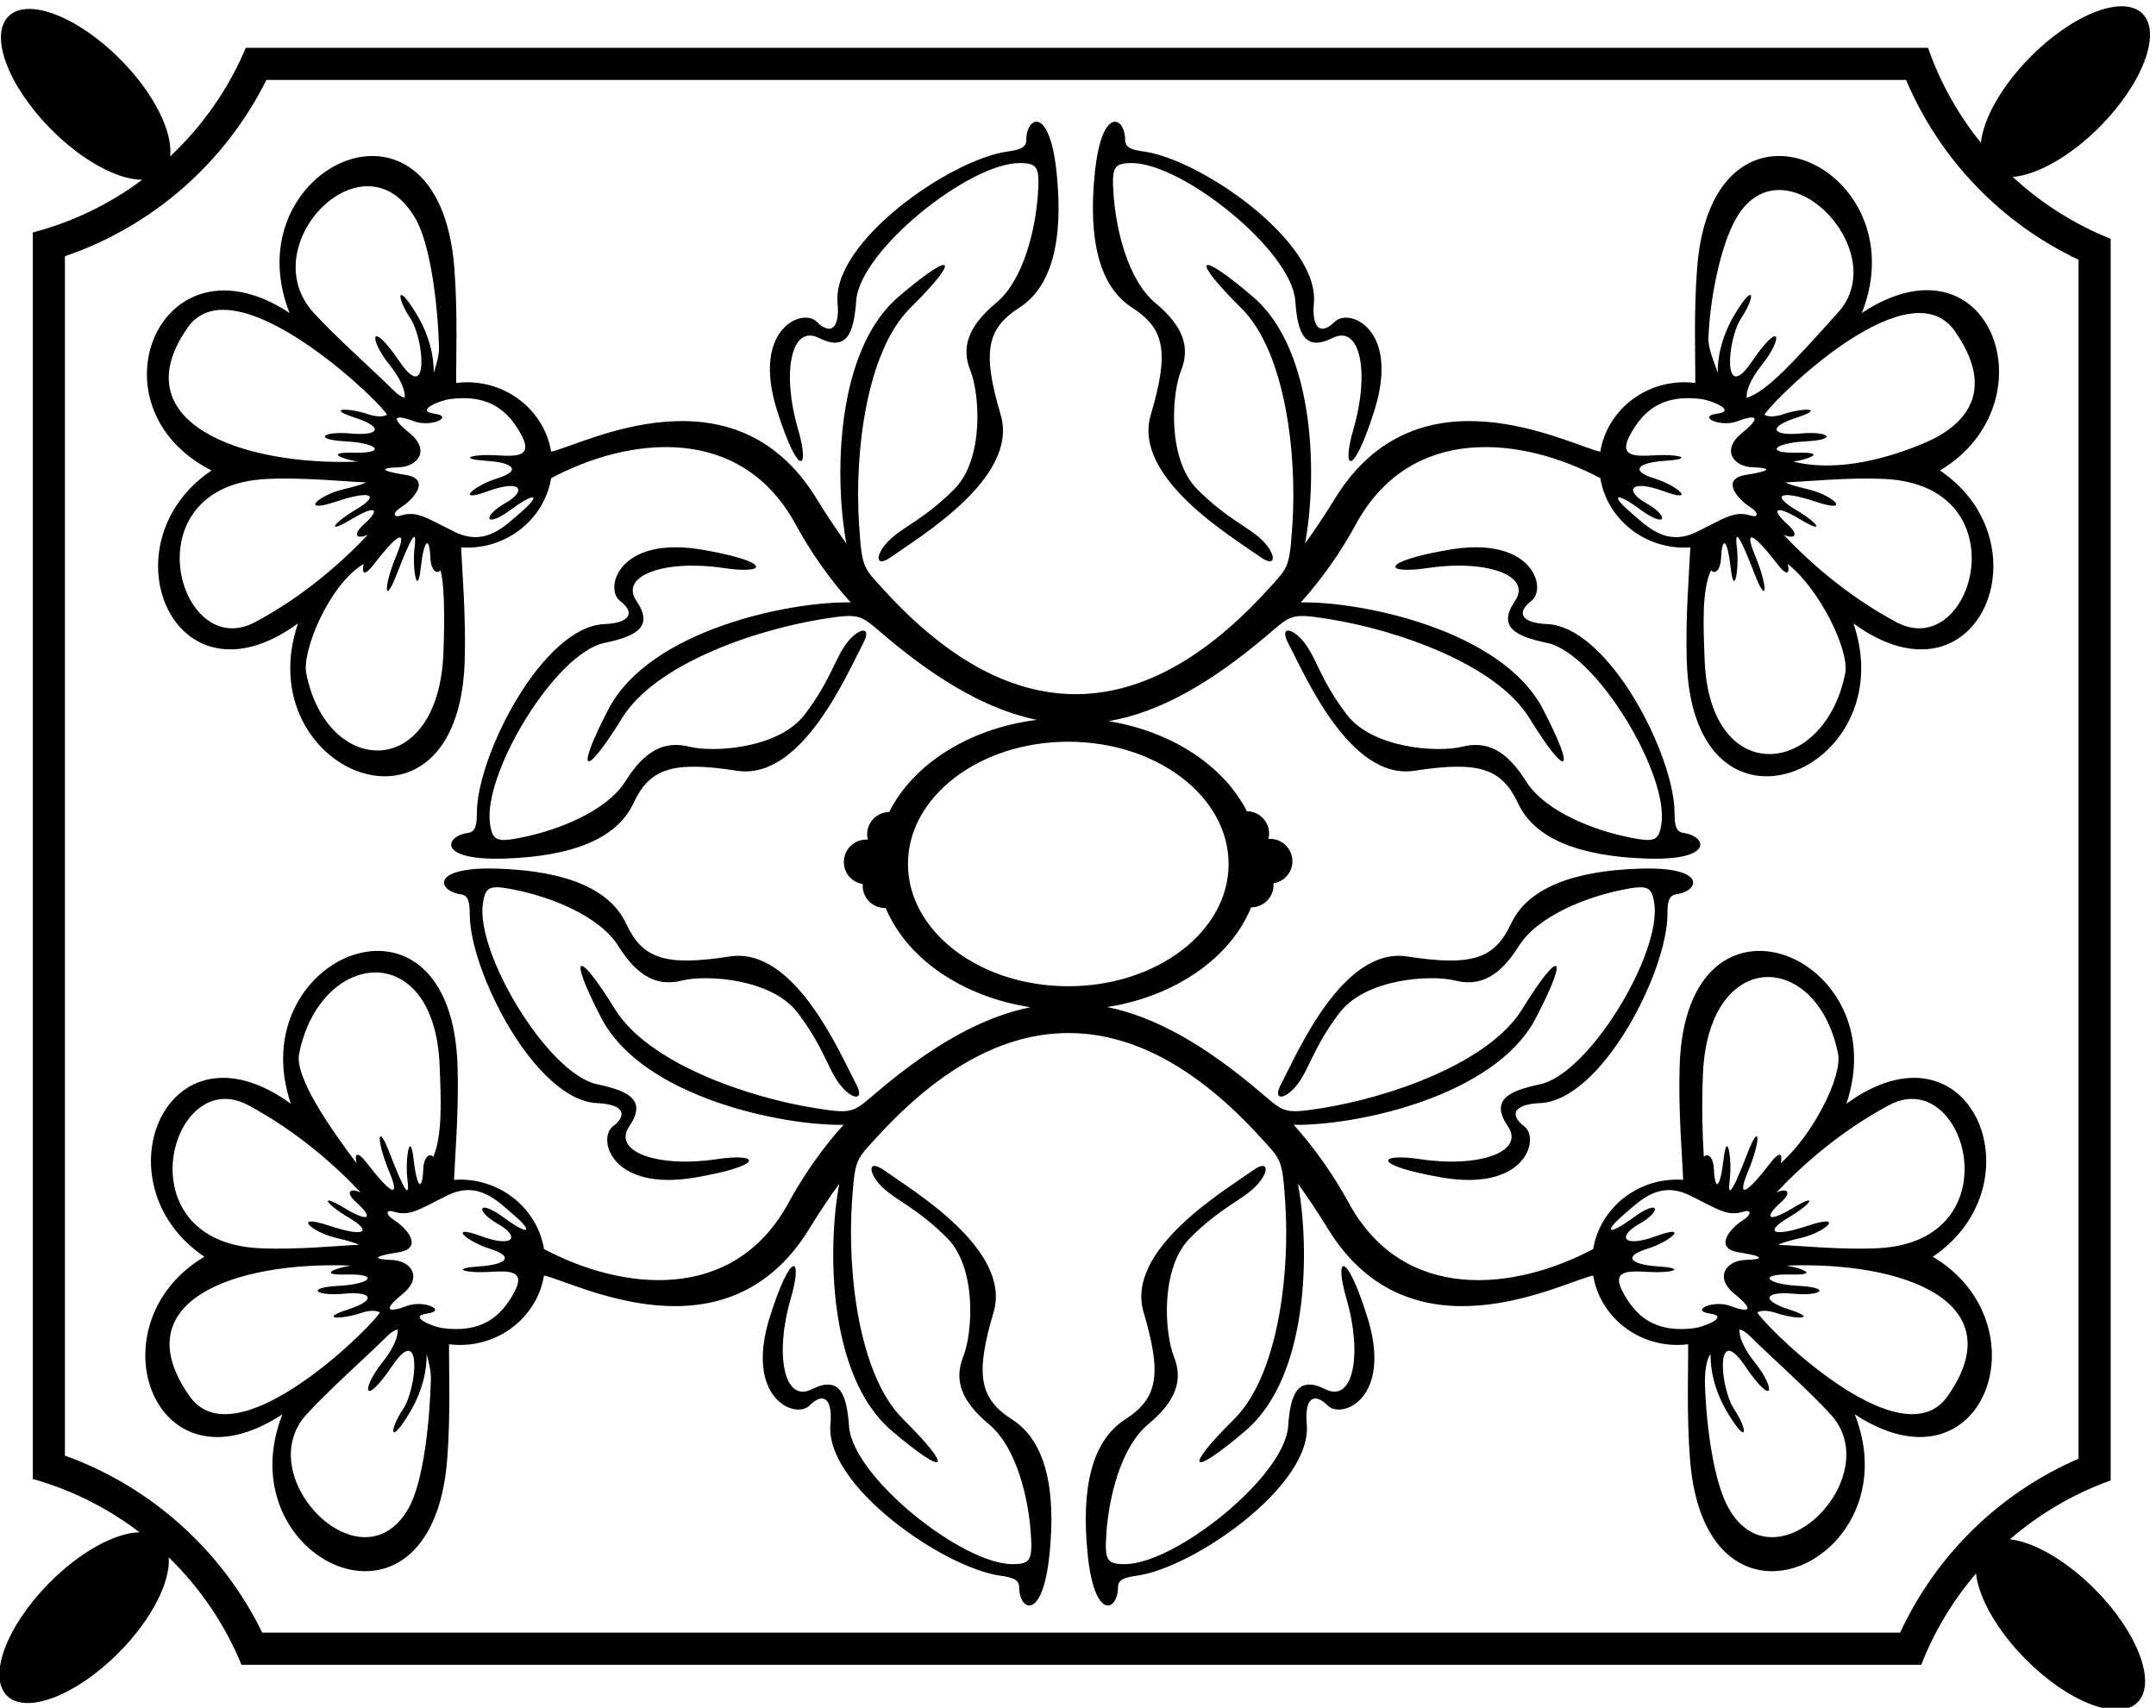 <?xml version="1.0" encoding="UTF-8" standalone="no"?>
<svg xmlns:inkscape="http://www.inkscape.org/namespaces/inkscape" xmlns:sodipodi="http://sodipodi.sourceforge.net/DTD/sodipodi-0.dtd" xmlns="http://www.w3.org/2000/svg" xmlns:svg="http://www.w3.org/2000/svg" version="1.1" id="svg1" width="671.644" height="532.137" viewBox="0 0 671.644 532.137">
  <defs id="defs1"></defs>
  <g id="g1" transform="translate(-75.178,-275.931)">
    <path id="path1" d="m 2434.26,4860.51 c -38.21,130.99 -16.38,245.61 49.12,212.86 65.5,-32.74 81.87,10.92 87.33,87.33 8.43,118.05 266.98,324.74 385.06,322.46 39.65,-0.77 44.77,-9.98 40.67,-71.38 -5.46,-81.87 -32.74,-201.95 -98.24,-256.54 -65.5,-54.58 -81.88,-103.7 -60.04,-158.28 21.83,-54.58 32.75,-207.41 -38.21,-278.37 -70.95,-70.95 -120.07,-87.32 -152.82,-120.07 -32.75,-32.75 -32.75,-65.5 5.46,-38.21 65.57,46.84 300.19,185.58 256.52,332.94 -43.66,147.38 -32.75,201.95 43.67,251.08 76.41,49.12 103.7,158.28 87.33,316.57 -16.38,158.28 -70.96,130.99 -70.96,76.41 0,-18.68 -16.63,-23.3 -44.44,-27.2 -133.08,-18.66 -410.75,-210.88 -397.66,-354.87 5.45,-60.04 -16.38,-76.41 -49.13,-43.66 -32.75,32.75 -152.83,-16.38 -92.79,-207.41 50.21,-159.73 78.12,-143.08 49.13,-43.66" style="fill:#000000;fill-opacity:1;fill-rule:nonzero;stroke:none" transform="matrix(0.133,0,0,-0.133,0,1056)"></path>
    <path id="path2" d="m 1980.72,4403.01 c -144.45,-6.3 -297.77,-307.2 -298.46,-441.58 -0.14,-28.07 -2.49,-45.18 -21.01,-47.68 -54.09,-7.3 -73.83,-65.04 85.22,-60.09 159.05,4.96 263.58,46.61 302.04,128.91 38.45,82.3 91.08,100.42 242.97,76.87 151.88,-23.55 257.97,227.52 295.61,298.77 21.93,41.52 -10.52,37.14 -38.59,0.3 -28.07,-36.83 -37.72,-87.71 -98.54,-167.52 -60.83,-79.81 -213.74,-89.44 -270.75,-75.11 -57.01,14.33 -103.5,-8.47 -148.82,-80.68 -45.33,-72.21 -160.68,-115.32 -241.08,-131.69 -60.3,-12.28 -70.11,-8.44 -76.18,30.76 -18.07,116.71 152.17,400.58 268.02,424.73 75,15.64 116.08,37.71 74.86,98.23 -41.22,60.53 69.45,97.5 204.38,77.17 102.4,-15.43 115.16,14.46 -49.85,42.84 -197.35,33.93 -229.96,-91.64 -193.13,-119.71 36.84,-28.07 23.54,-51.9 -36.69,-54.52" style="fill:#000000;fill-opacity:1;fill-rule:nonzero;stroke:none" transform="matrix(0.133,0,0,-0.133,0,1056)"></path>
    <path id="path3" d="m 3217.01,5144.33 c 76.41,-49.13 87.33,-103.7 43.67,-251.08 -43.67,-147.36 190.95,-286.1 256.52,-332.94 38.21,-27.29 38.21,5.46 5.46,38.21 -32.75,32.75 -81.87,49.12 -152.82,120.07 -70.96,70.96 -60.04,223.79 -38.21,278.37 21.83,54.58 5.46,103.7 -60.04,158.28 -65.5,54.59 -92.79,174.67 -98.25,256.54 -4.09,61.4 1.03,70.61 40.68,71.38 118.08,2.28 376.62,-204.41 385.06,-322.46 5.46,-76.41 21.83,-120.07 87.33,-87.33 65.49,32.75 87.32,-81.87 49.12,-212.86 -29,-99.42 -1.08,-116.07 49.12,43.66 60.04,191.03 -60.04,240.16 -92.79,207.41 -32.74,-32.75 -54.57,-16.38 -49.12,43.66 13.09,143.99 -264.58,336.21 -397.67,354.87 -27.8,3.9 -44.44,8.52 -44.44,27.2 0,54.58 -54.58,81.87 -70.95,-76.41 -16.38,-158.29 10.92,-267.45 87.33,-316.57" style="fill:#000000;fill-opacity:1;fill-rule:nonzero;stroke:none" transform="matrix(0.133,0,0,-0.133,0,1056)"></path>
    <path id="path4" d="m 4508.54,3913.75 c -18.52,2.5 -20.87,19.61 -21.01,47.68 -0.69,134.38 -154.01,435.28 -298.46,441.58 -60.23,2.62 -73.53,26.45 -36.7,54.52 36.84,28.07 4.22,153.64 -193.12,119.71 -165.01,-28.38 -152.25,-58.27 -49.85,-42.84 134.93,20.33 245.6,-16.64 204.38,-77.17 -41.22,-60.52 -0.14,-82.59 74.86,-98.23 115.85,-24.15 286.09,-308.02 268.02,-424.73 -6.07,-39.2 -15.88,-43.04 -76.18,-30.76 -80.41,16.37 -195.75,59.48 -241.08,131.69 -45.32,72.21 -91.81,95.01 -148.82,80.68 -57.01,-14.33 -209.92,-4.7 -270.75,75.11 -60.82,79.81 -70.47,130.69 -98.54,167.52 -28.08,36.84 -60.53,41.22 -38.6,-0.3 37.65,-71.25 143.74,-322.32 295.62,-298.77 151.89,23.55 204.52,5.43 242.97,-76.87 38.45,-82.3 142.98,-123.95 302.03,-128.91 159.05,-4.95 139.32,52.79 85.23,60.09" style="fill:#000000;fill-opacity:1;fill-rule:nonzero;stroke:none" transform="matrix(0.133,0,0,-0.133,0,1056)"></path>
    <path id="path5" d="m 2936.07,2539.43 c -76.41,49.12 -87.33,103.7 -43.66,251.07 43.66,147.37 -190.96,286.11 -256.53,332.95 -38.21,27.28 -38.21,-5.47 -5.46,-38.21 32.74,-32.75 81.87,-49.12 152.82,-120.08 70.96,-70.96 60.04,-223.78 38.21,-278.36 -21.83,-54.59 -5.46,-103.71 60.04,-158.29 65.49,-54.58 92.79,-174.66 98.24,-256.53 4.1,-61.41 -1.02,-70.62 -40.68,-71.38 -118.07,-2.29 -376.62,204.4 -385.05,322.45 -5.46,76.41 -21.83,120.08 -87.33,87.33 -65.49,-32.75 -87.33,81.87 -49.12,212.87 29,99.42 1.08,116.06 -49.12,-43.66 -60.04,-191.04 60.03,-240.16 92.78,-207.41 32.75,32.75 54.59,16.37 49.13,-43.67 -13.09,-143.99 264.58,-336.21 397.67,-354.87 27.79,-3.9 44.43,-8.51 44.43,-27.19 0,-54.59 54.58,-81.88 70.96,76.41 16.37,158.28 -10.92,267.44 -87.33,316.57" style="fill:#000000;fill-opacity:1;fill-rule:nonzero;stroke:none" transform="matrix(0.133,0,0,-0.133,0,1056)"></path>
    <path id="path6" d="m 1644.54,3770 c 18.53,-2.5 20.87,-19.61 21.01,-47.67 0.69,-134.39 154.02,-435.29 298.46,-441.58 60.23,-2.63 73.53,-26.46 36.7,-54.53 -36.84,-28.07 -4.23,-153.64 193.12,-119.7 165.01,28.37 152.25,58.27 49.85,42.83 -134.93,-20.33 -245.6,16.64 -204.38,77.17 41.22,60.53 0.14,82.6 -74.85,98.23 -115.86,24.15 -286.09,308.03 -268.03,424.73 6.07,39.2 15.88,43.04 76.19,30.77 80.4,-16.37 195.74,-59.48 241.07,-131.69 45.32,-72.22 91.81,-95.01 148.82,-80.68 57.01,14.33 209.93,4.69 270.75,-75.11 60.82,-79.82 70.47,-130.69 98.54,-167.52 28.07,-36.84 60.53,-41.22 38.6,0.29 -37.65,71.26 -143.74,322.33 -295.62,298.78 -151.89,-23.55 -204.52,-5.43 -242.97,76.87 -38.46,82.29 -142.98,123.95 -302.03,128.9 -159.06,4.96 -139.31,-52.78 -85.23,-60.09" style="fill:#000000;fill-opacity:1;fill-rule:nonzero;stroke:none" transform="matrix(0.133,0,0,-0.133,0,1056)"></path>
    <path id="path7" d="m 3718.82,2823.25 c 38.21,-131 16.38,-245.62 -49.12,-212.87 -65.5,32.75 -81.88,-10.92 -87.33,-87.33 -8.43,-118.05 -266.98,-324.74 -385.05,-322.45 -39.66,0.76 -44.78,9.97 -40.68,71.38 5.45,81.87 32.75,201.95 98.24,256.53 65.5,54.58 81.87,103.7 60.04,158.29 -21.83,54.58 -32.75,207.4 38.21,278.36 70.95,70.96 120.08,87.33 152.82,120.08 32.75,32.74 32.75,65.49 -5.45,38.21 -65.58,-46.84 -300.2,-185.58 -256.54,-332.95 43.67,-147.37 32.75,-201.95 -43.66,-251.07 -76.41,-49.13 -103.7,-158.29 -87.33,-316.57 16.38,-158.29 70.96,-131 70.96,-76.41 0,18.68 16.64,23.29 44.43,27.19 133.09,18.66 410.77,210.88 397.68,354.87 -5.47,60.04 16.37,76.42 49.12,43.67 32.75,-32.75 152.82,16.37 92.79,207.41 -50.21,159.72 -78.13,143.08 -49.13,43.66" style="fill:#000000;fill-opacity:1;fill-rule:nonzero;stroke:none" transform="matrix(0.133,0,0,-0.133,0,1056)"></path>
    <path id="path8" d="m 4172.36,3280.75 c 144.44,6.29 297.78,307.19 298.46,441.58 0.14,28.06 2.48,45.17 21,47.67 54.1,7.31 73.84,65.05 -85.21,60.09 -159.06,-4.95 -263.58,-46.61 -302.04,-128.9 -38.45,-82.3 -91.08,-100.42 -242.97,-76.87 -151.88,23.55 -257.97,-227.52 -295.62,-298.78 -21.93,-41.51 10.53,-37.13 38.6,-0.29 28.07,36.83 37.72,87.7 98.55,167.52 60.82,79.8 213.73,89.44 270.74,75.11 57.01,-14.33 103.5,8.46 148.83,80.68 45.32,72.21 160.66,115.32 241.07,131.69 60.3,12.27 70.11,8.43 76.18,-30.77 18.07,-116.7 -152.17,-400.58 -268.02,-424.73 -75,-15.63 -116.08,-37.7 -74.86,-98.23 41.22,-60.53 -69.45,-97.5 -204.37,-77.17 -102.41,15.44 -115.17,-14.46 49.84,-42.83 197.35,-33.94 229.96,91.63 193.12,119.7 -36.83,28.07 -23.53,51.9 36.7,54.53" style="fill:#000000;fill-opacity:1;fill-rule:nonzero;stroke:none" transform="matrix(0.133,0,0,-0.133,0,1056)"></path>
    <path id="path9" d="m 4926.32,5132.04 c 134.2,340.41 -349,570.72 -385.82,106.74 -8.46,-106.62 -3.82,-219.58 -4.46,-270.8 -8.34,1.04 -16.83,1.63 -25.46,1.63 -99.34,0 -181.7,-70.47 -196.99,-162.7 -75.11,16.25 -427.37,207.3 -621.73,-110.15 -22.9,-37.4 -46.23,-72.36 -69.85,-104.98 27.94,148.46 27.4,450.5 -122.36,578.45 -131.77,112.58 -146.47,91.4 -27.22,-26.61 103.29,-102.22 130.95,-340.87 119.98,-506.82 -6.91,-104.53 -9.7,-100.4 -58.09,-153.58 -282.37,-310.34 -588.63,-340.94 -898.86,0 -48.39,53.18 -51.17,49.05 -58.08,153.58 -10.97,165.95 16.69,404.6 119.98,506.82 119.25,118.01 104.55,139.19 -27.22,26.61 -149.76,-127.95 -150.3,-429.99 -122.36,-578.45 -23.62,32.62 -46.96,67.58 -69.86,104.98 -194.35,317.45 -546.62,126.4 -621.72,110.15 -15.29,92.23 -97.65,162.7 -196.99,162.7 -8.63,0 -17.12,-0.59 -25.46,-1.63 -0.64,51.22 4,164.18 -4.46,270.8 -36.82,463.98 -520.02,233.67 -385.83,-106.74 -302.73,199.02 -476.679,-219.91 -182.78,-369.12 -253.446,-170.94 -89.446,-570.99 202.53,-358.36 -117.77,-346.43 375.9,-553.37 390.49,-88.17 3.26,103.95 -6.15,213.3 -8.34,266.33 4.59,-0.3 9.19,-0.51 13.85,-0.51 99.33,0 181.67,70.44 196.98,162.66 180.66,96.36 442.86,129.73 572.61,-108.15 36.54,-66.99 80.32,-128.87 128.93,-182.95 -136.88,3.07 -469.8,-62.34 -567.44,-250.41 -79.86,-153.82 -55.9,-163.34 32.08,-20.49 76.99,124.99 307.06,206.31 471.56,232.31 89.93,14.22 86.54,8.83 146.59,-41.8 128.3,-108.17 242.98,-171.93 353.26,-194.77 -159.05,-20.04 -289.85,-103.86 -345.79,-215.86 -28.63,-0.43 -51.73,-23.7 -51.73,-52.43 0,-4.34 0.68,-8.49 1.67,-12.52 -1.24,0.09 -2.43,0.37 -3.7,0.37 -29,0 -52.5,-23.51 -52.5,-52.51 0,-26.25 19.31,-47.8 44.46,-51.7 -0.09,-1.25 -0.37,-2.45 -0.37,-3.73 0,-29 23.5,-52.51 52.51,-52.51 0.52,0 1,0.14 1.52,0.16 48.72,-117.57 178.04,-207.82 338.8,-232.43 -110.76,-22.56 -225.93,-86.39 -354.84,-195.08 -60.05,-50.63 -56.66,-56.01 -146.59,-41.79 -164.5,26 -394.57,107.31 -471.56,232.31 -87.98,142.84 -111.93,133.33 -32.07,-20.5 97.63,-188.06 430.55,-253.48 567.44,-250.41 -48.62,-54.07 -92.4,-115.95 -128.94,-182.95 -129.75,-237.88 -391.95,-204.51 -572.61,-108.14 -15.31,92.22 -97.66,162.66 -196.98,162.66 -4.66,0 -9.27,-0.21 -13.84,-0.52 2.18,53.04 11.59,162.39 8.33,266.33 -14.59,465.21 -508.26,258.27 -390.49,-88.17 -291.973,212.63 -455.977,-187.42 -202.53,-358.36 -264.626,-157.56 -119.947,-568.13 182.79,-369.12 -134.21,-340.4 349,-570.71 385.83,-106.74 8.46,106.62 3.81,219.58 4.45,270.8 8.35,-1.03 16.83,-1.62 25.46,-1.62 99.34,0 181.7,70.46 196.99,162.69 75.1,-16.24 427.37,-207.29 621.72,110.15 22.9,37.4 46.24,72.37 69.86,104.98 -27.94,-148.45 -27.41,-450.49 122.36,-578.44 131.78,-112.58 146.47,-91.4 27.22,26.61 -103.29,102.22 -130.95,340.87 -119.98,506.81 6.91,104.54 9.69,100.41 58.08,153.59 310.23,340.94 616.49,310.34 898.86,0 48.4,-53.18 51.18,-49.05 58.09,-153.59 10.97,-165.94 -16.69,-404.59 -119.98,-506.81 -119.25,-118.01 -104.56,-139.19 27.22,-26.61 149.77,127.95 150.3,429.99 122.36,578.44 23.62,-32.61 46.96,-67.58 69.86,-104.98 194.35,-317.44 546.62,-126.39 621.72,-110.15 15.29,-92.23 97.66,-162.69 197,-162.69 8.62,0 17.1,0.59 25.45,1.62 0.64,-51.22 -4.01,-164.18 4.46,-270.8 36.82,-463.97 520.03,-233.66 385.82,106.74 302.74,-199.01 447.42,211.56 182.79,369.12 253.44,170.94 89.44,570.99 -202.53,358.36 117.77,346.44 -375.9,553.38 -390.49,88.17 -3.25,-103.94 6.15,-213.29 8.33,-266.33 -4.57,0.31 -9.18,0.52 -13.83,0.52 -99.33,0 -181.68,-70.44 -196.99,-162.66 -180.66,-96.37 -442.86,-129.74 -572.61,108.14 -36.55,67 -80.32,128.88 -128.94,182.95 136.89,-3.07 469.81,62.35 567.45,250.41 79.85,153.83 55.9,163.34 -32.08,20.5 -76.99,-125 -307.06,-206.31 -471.56,-232.31 -89.93,-14.22 -86.54,-8.84 -146.59,41.79 -125.86,106.12 -240.32,172.44 -354.04,195.42 160.44,25.22 289.22,115.89 337.19,233.68 0.03,0 0.06,-0.01 0.09,-0.01 29,0 52.51,23.51 52.51,52.51 0,1.28 -0.29,2.48 -0.38,3.73 25.15,3.9 44.47,25.46 44.47,51.7 0,29 -23.51,52.51 -52.51,52.51 -1.27,0 -2.46,-0.28 -3.7,-0.37 0.99,4.03 1.67,8.18 1.67,12.52 0,28.86 -23.29,52.24 -52.09,52.47 -53.96,106.15 -175.07,186.75 -323.79,211.08 118.09,20.35 236.54,87.53 367.29,197.77 60.05,50.63 56.66,56.02 146.59,41.8 164.5,-26 394.57,-107.32 471.56,-232.31 87.98,-142.85 111.94,-133.33 32.08,20.49 -97.64,188.07 -430.56,253.48 -567.45,250.41 48.62,54.08 92.4,115.96 128.94,182.95 129.75,237.88 391.95,204.51 572.61,108.15 15.31,-92.22 97.65,-162.66 196.98,-162.66 4.66,0 9.26,0.21 13.84,0.51 -2.19,-53.03 -11.59,-162.38 -8.33,-266.33 14.59,-465.2 508.25,-258.26 390.49,88.17 291.97,-212.63 455.97,187.42 202.53,358.36 264.63,157.57 119.95,568.14 -182.79,369.12 z m -3387.19,219.69 c 35.63,-63.34 51.69,-205.54 54.38,-298.48 0.69,-23.86 -7.94,-45.56 -12.28,-62.37 0.66,35.66 -8.55,85.94 -40.74,139.12 -47.08,77.78 -47.08,38.89 -14.33,-10.23 32.75,-49.13 45.04,-204.68 -24.56,-102.34 -69.59,102.34 -73.68,55.26 -24.56,-6.14 28.91,-36.13 37.88,-63.65 36.28,-78.19 -8.03,2.54 -15.94,7.37 -23.32,14.74 -43.66,43.66 -141.91,130.99 -191.03,185.57 -142.83,158.7 121.78,428.78 240.16,218.32 z m -533.97,-253.62 c 103.7,147.37 420.3,-144.07 463.01,-199.4 1.21,-1.56 2.43,-3.28 3.64,-5.09 -8.13,-5.11 -23.25,-5.88 -43.89,1 -49.12,16.38 -100.29,14.33 -30.7,-8.19 69.59,-22.51 55.26,-42.98 -10.24,-36.84 -65.5,6.14 -90.05,-14.32 -12.28,-18.42 77.78,-4.09 96.2,-28.65 18.43,-26.61 -68,1.79 -26.5,-15.19 10.99,-20.86 -275.96,-10.61 -554.335,93.61 -398.96,314.41 z m 157.36,-690.63 c -180.352,-95.81 -295.219,320.14 27.43,335.54 85.91,4.09 182.9,-6.02 232.11,-8.06 -5.18,-3.86 -23.14,-9.04 -53.5,-16.37 -59.35,-14.32 -102.34,-57.3 -16.37,-28.65 85.96,28.65 102.34,14.33 47.08,-18.42 -55.27,-32.75 -71.64,-59.36 -10.24,-22.52 61.4,36.85 65.5,20.47 28.66,-12.28 -28.45,-25.28 -16.57,-35.83 9.14,-24.29 -54.9,-58.66 -147.33,-142.8 -264.31,-204.95 z m 441.35,-72.52 c -12.01,-300.4 -272.52,-291.3 -321.27,-47.55 -10.64,53.21 54.53,209.44 134.44,256.47 -4.99,-21.45 0.56,-31.41 25.21,0.74 47.07,61.4 81.87,92.1 51.16,18.42 -30.7,-73.69 -28.65,-120.76 2.05,-40.94 30.7,79.83 47.08,110.53 40.94,61.41 -6.14,-49.12 6.14,-120.76 14.33,-49.12 8.18,71.63 20.47,73.68 22.51,24.56 1.26,-30.09 14.78,-40.12 23.67,-29.8 8.98,-29.84 10.36,-109.27 6.96,-194.19 z m 184.97,333.15 c -40.94,-35.48 -86.21,-84.43 -158.29,-49.13 -66.86,32.75 -88.69,50.49 -126.9,38.21 -16.43,-5.28 -21.83,5.46 4.09,21.83 25.93,16.38 68.23,64.14 6.83,73.69 -61.41,9.55 -58.68,16.37 -15.01,17.74 43.66,1.36 75.05,39.57 24.56,80.51 -50.49,40.93 -28.66,42.29 10.92,27.29 39.57,-15.02 95.51,10.91 47.75,17.73 -47.75,6.82 13.84,31.2 35.48,34.12 91.03,12.28 137.82,-25.93 169.2,-85.97 31.39,-60.04 -34.11,-45.03 -79.14,-45.03 -45.03,0 -65.5,-9.55 -2.73,-13.64 62.77,-4.1 81.87,-23.2 24.56,-40.94 -57.31,-17.73 -99.61,-58.67 -21.83,-30.02 77.78,28.66 92.79,1.37 39.57,-28.65 -53.22,-30.02 -47.76,-60.04 13.65,-15.01 61.4,45.03 68.22,32.75 27.29,-2.73 z M 1265.89,3396.35 c 48.75,243.74 317.09,273.23 329.11,-27.17 3.4,-84.91 6.73,-161.21 -14.8,-214.57 -8.89,10.31 -22.41,0.29 -23.66,-29.8 -2.05,-49.12 -14.33,-47.08 -22.52,24.56 -8.19,71.64 -20.47,0 -14.33,-49.12 6.14,-49.12 -10.23,-18.42 -40.94,61.4 -30.7,79.83 -32.74,32.75 -2.04,-40.94 30.7,-73.68 -4.1,-42.98 -51.17,18.43 -24.65,32.15 -30.2,22.19 -25.22,0.73 -65.79,87.81 -145.07,203.27 -134.43,256.48 z m -120.08,-120.08 c 116.98,-62.14 209.42,-146.29 264.31,-204.95 -25.71,11.54 -37.59,1 -9.14,-24.29 36.84,-32.75 32.75,-49.12 -28.66,-12.28 -61.4,36.84 -45.03,10.23 10.23,-22.52 55.27,-32.75 38.9,-47.07 -47.07,-18.42 -85.97,28.66 -42.98,-14.33 16.38,-28.65 30.35,-7.33 48.31,-12.51 53.49,-16.37 -49.21,-2.03 -146.19,-12.15 -232.11,-8.05 -322.646,15.39 -207.779,431.34 -27.43,335.53 z m -136.45,-682.26 c -155.376,220.79 102.09,316.66 378.05,306.04 -37.49,-5.67 -78.98,-22.64 -11,-20.86 77.79,2.05 59.36,-22.51 -18.42,-26.6 -77.78,-4.1 -53.21,-24.57 12.28,-18.42 65.5,6.13 79.83,-14.33 10.24,-36.85 -69.59,-22.51 -18.42,-24.56 30.7,-8.19 20.64,6.89 35.77,6.12 43.9,1.01 -1.22,-1.81 -2.44,-3.53 -3.65,-5.1 -42.71,-55.33 -338.4,-338.4 -442.1,-191.03 z m 513.06,-261.99 c -109.22,-194.17 -370.89,73.06 -240.16,218.32 49.13,54.59 147.37,141.91 191.04,185.58 7.36,7.37 15.29,12.19 23.31,14.74 1.6,-14.54 -7.37,-42.06 -36.28,-78.19 -49.12,-61.4 -45.03,-108.48 24.56,-6.14 69.6,102.34 57.32,-53.22 24.57,-102.34 -32.75,-49.12 -32.75,-88.01 14.33,-10.24 32.18,53.18 41.39,103.46 40.73,139.13 4.34,-16.81 10.62,-37.73 9.93,-61.6 -2.69,-92.93 -16.4,-235.91 -52.03,-299.26 z m 222.42,680.9 c -61.41,45.03 -66.86,15.01 -13.65,-15.01 53.22,-30.02 38.21,-57.31 -39.57,-28.66 -77.78,28.66 -35.48,-12.28 21.83,-30.02 57.32,-17.74 38.21,-36.84 -24.56,-40.93 -62.76,-4.1 -42.3,-13.65 2.73,-13.65 45.03,0 110.53,15.01 79.15,-45.02 -31.39,-60.04 -78.18,-98.25 -169.21,-85.97 -21.63,2.91 -83.24,27.29 -35.48,34.11 47.76,6.82 -8.18,32.75 -47.76,17.74 -39.57,-15.01 -61.4,-13.65 -10.91,27.29 50.49,40.94 19.1,79.14 -24.56,80.51 -43.67,1.36 -46.4,8.19 15.01,17.74 61.4,9.55 19.1,57.31 -6.82,73.68 -25.93,16.38 -20.53,27.11 -4.1,21.83 38.21,-12.28 60.04,5.46 126.9,38.21 72.09,35.3 117.35,-13.64 158.29,-49.12 40.93,-35.48 34.11,-47.76 -27.29,-2.73 z m 2869.11,-680.9 c -35.63,63.35 -52.47,196.93 -55.16,289.86 -0.69,23.86 1.67,54.97 13.06,71 -0.66,-35.67 8.55,-85.95 40.74,-139.13 47.07,-77.77 47.07,-38.88 14.32,10.24 -32.74,49.12 -45.03,204.68 24.57,102.34 69.59,-102.34 73.68,-55.26 24.56,6.14 -28.91,36.13 -37.88,63.65 -36.27,78.19 8.02,-2.55 15.94,-7.37 23.3,-14.74 43.67,-43.67 141.91,-130.99 191.04,-185.58 130.73,-145.26 -130.93,-412.49 -240.16,-218.32 z m 513.06,261.99 c -103.7,-147.37 -399.39,135.7 -442.1,191.03 -1.21,1.57 -2.43,3.29 -3.64,5.1 8.12,5.11 23.25,5.88 43.89,-1.01 49.13,-16.37 100.29,-14.32 30.7,8.19 -69.59,22.52 -55.26,42.98 10.24,36.85 65.49,-6.15 90.06,14.32 12.28,18.42 -77.78,4.09 -96.2,28.65 -18.42,26.6 67.99,-1.78 26.49,15.19 -11,20.86 275.96,10.62 533.43,-85.25 378.05,-306.04 z m -136.45,682.26 c 180.35,95.81 295.22,-320.14 -27.43,-335.53 -85.92,-4.1 -182.9,6.02 -232.11,8.05 5.18,3.86 23.14,9.04 53.5,16.37 59.36,14.32 102.34,57.31 16.37,28.65 -85.96,-28.65 -102.34,-14.33 -47.07,18.42 55.26,32.75 71.63,59.36 10.23,22.52 -61.4,-36.84 -65.5,-20.47 -28.66,12.28 28.45,25.29 16.57,35.83 -9.14,24.29 54.89,58.66 147.33,142.81 264.31,204.95 z m -436.65,70.96 c 12.02,300.4 267.82,292.86 316.57,49.12 10.65,-53.21 -59.23,-190.63 -134.44,-256.48 4.99,21.46 -0.56,31.42 -25.21,-0.73 -47.07,-61.41 -81.87,-92.11 -51.17,-18.43 30.7,73.69 28.66,120.77 -2.04,40.94 -30.71,-79.82 -47.08,-110.52 -40.94,-61.4 6.14,49.12 -6.14,120.76 -14.32,49.12 -8.19,-71.64 -20.48,-73.68 -22.52,-24.56 -1.26,30.09 -14.78,40.11 -23.67,29.8 -2.71,43.95 -5.65,107.7 -2.26,192.62 z m -189.67,-331.58 c 40.94,35.48 86.21,84.42 158.29,49.12 66.86,-32.75 88.69,-50.49 126.9,-38.21 16.43,5.28 21.83,-5.45 -4.09,-21.83 -25.93,-16.37 -68.23,-64.13 -6.83,-73.68 61.41,-9.55 58.68,-16.38 15.01,-17.74 -43.66,-1.37 -75.05,-39.57 -24.56,-80.51 50.49,-40.94 28.66,-42.3 -10.91,-27.29 -39.58,15.01 -95.52,-10.92 -47.76,-17.74 47.76,-6.82 -13.84,-31.2 -35.48,-34.11 -91.03,-12.28 -137.82,25.93 -169.2,85.97 -31.39,60.03 34.11,45.02 79.14,45.02 45.03,0 65.5,9.55 2.73,13.65 -62.77,4.09 -81.87,23.19 -24.56,40.93 57.31,17.74 99.61,58.68 21.83,30.02 -77.78,-28.65 -92.79,-1.36 -39.57,28.66 53.21,30.02 47.76,60.04 -13.65,15.01 -61.4,-45.03 -68.23,-32.75 -27.29,2.73 z M 3442.97,3841 c 0,-158.18 -168.13,-286.41 -375.52,-286.41 -207.4,0 -375.52,128.23 -375.52,286.41 0,158.18 168.12,286.41 375.52,286.41 207.39,0 375.52,-128.23 375.52,-286.41 z m 1187.69,1510.73 c 109.22,194.18 370.89,-73.06 240.16,-218.32 -105.62,-117.35 -166.55,-185.18 -214.35,-200.31 -1.6,14.54 7.37,42.06 36.28,78.19 49.12,61.4 45.02,108.48 -24.57,6.14 -69.59,-102.34 -57.3,53.21 -24.55,102.34 32.74,49.12 32.74,88.01 -14.33,10.23 -32.19,-53.18 -41.4,-103.46 -40.75,-139.12 -4.33,16.81 -22.37,55.75 -21.67,79.62 2.68,92.93 28.15,217.89 63.78,281.23 z m -249.71,-683.62 c -40.93,35.48 -34.11,47.76 27.29,2.73 61.4,-45.03 66.87,-15.01 13.65,15.01 -53.22,30.02 -38.21,57.31 39.57,28.65 77.78,-28.65 35.48,12.29 -21.83,30.02 -57.31,17.74 -38.21,36.84 24.56,40.94 62.77,4.09 42.3,13.64 -2.73,13.64 -45.03,0 -110.53,-15.01 -79.14,45.03 31.38,60.04 78.16,98.25 169.2,85.97 21.63,-2.92 83.23,-27.3 35.48,-34.12 -47.76,-6.82 8.18,-32.75 47.75,-17.73 39.57,15 61.41,13.64 10.92,-27.29 -50.49,-40.94 -19.1,-79.15 24.56,-80.51 43.66,-1.37 46.4,-8.19 -15.01,-17.74 -61.4,-9.55 -19.1,-57.31 6.82,-73.69 25.93,-16.37 20.53,-27.11 4.1,-21.83 -38.21,12.28 -60.04,-5.46 -126.9,-38.21 -72.09,-35.3 -117.35,13.65 -158.29,49.13 z m 506.24,-380.7 c -48.75,-243.75 -317.1,-270.1 -329.11,30.3 -3.4,84.92 -6.73,164.35 14.8,211.44 8.89,-10.32 22.41,-0.29 23.67,29.8 2.04,49.12 14.33,47.07 22.51,-24.56 8.19,-71.64 20.47,0 14.33,49.12 -6.14,49.12 10.24,18.42 40.93,-61.41 30.71,-79.82 32.75,-32.75 2.05,40.94 -30.7,73.68 4.09,42.98 51.17,-18.42 24.65,-32.15 30.2,-22.19 25.21,-0.74 75.21,-59.58 145.09,-203.26 134.44,-256.47 z m 120.08,120.07 c -116.98,62.15 -209.42,146.29 -264.31,204.95 25.71,-11.54 37.59,-0.99 9.14,24.29 -36.84,32.75 -32.74,49.13 28.66,12.28 61.4,-36.84 45.03,-10.23 -10.24,22.52 -55.26,32.75 -38.89,47.07 47.08,18.42 85.97,-28.65 42.98,14.33 -16.37,28.65 -30.36,7.33 -48.32,12.51 -53.5,16.37 49.21,2.04 146.19,12.15 232.11,8.06 322.64,-15.4 207.78,-431.35 27.43,-335.54 z m 66.05,420.11 c -80.09,-34.14 -201.66,-70.28 -307.66,-43.89 37.5,5.67 78.99,22.65 11,20.86 -77.77,-2.04 -59.35,22.52 18.43,26.61 77.77,4.1 53.21,24.56 -12.29,18.42 -65.49,-6.14 -79.82,14.33 -10.23,36.84 69.59,22.52 18.42,24.57 -30.7,8.19 -20.64,-6.88 -35.77,-6.11 -43.9,-1 1.22,1.81 2.44,3.53 3.65,5.09 42.71,55.33 338.4,338.4 442.1,191.04 90.41,-128.47 41.05,-214.64 -70.4,-262.16" style="fill:#000000;fill-opacity:1;fill-rule:nonzero;stroke:none" transform="matrix(0.133,0,0,-0.133,0,1056)"></path>
    <path id="path10" d="m 5273.14,2258.88 c 68.8,59.49 148.54,106.68 235.92,137.93 v 2908.85 c -85.44,34.1 -162.98,83.64 -229.4,145.04 56.43,4.38 135.02,47.82 204.96,118.6 99.84,101.06 144.06,219.27 98.76,264.02 -45.3,44.76 -162.97,-0.88 -262.81,-101.93 -67.56,-68.39 -109.52,-144.55 -115.64,-200.57 -53.06,65.85 -95.34,140.76 -123.68,222.29 H 1140.98 c -40.8,-97.05 -101.73,-183.44 -177.308,-254.42 7.027,56.59 -36.883,146.76 -115.586,226.42 -99.844,101.06 -217.508,146.7 -262.809,101.94 -45.3,-44.76 -1.082,-162.96 98.758,-264.02 73.91,-74.8 157.516,-119.12 214.371,-119 -75.715,-56.42 -162.351,-99 -256.379,-123.47 V 2400.11 c 91.817,-25.63 176.289,-68.61 250.121,-124.84 -56.793,-1.18 -138.957,-45.2 -211.769,-118.89 -99.844,-101.06 -144.059,-219.27 -98.762,-264.02 45.305,-44.76 162.969,0.88 262.809,101.94 76.769,77.7 120.449,165.4 116.043,222.2 72.791,-70.78 131.311,-156.16 170.441,-251.65 h 3934.5 c 30.57,78.66 74.24,150.7 128.11,213.78 6.32,-55.97 48.21,-131.85 115.55,-200.01 99.85,-101.06 217.51,-146.7 262.81,-101.94 45.3,44.75 1.08,162.96 -98.75,264.02 -67.9,68.71 -143.97,111.71 -199.99,118.18 z M 5015.87,2040.11 H 1179.52 c -93.54,192.35 -261.235,342.6 -462.227,414.71 v 2810.05 c 204.387,69.52 375.627,219.14 471.867,412.97 h 3840.68 c 78.42,-185.18 222.05,-335.03 403.96,-421.25 V 2447.75 c -184.58,-79.98 -333.23,-224.94 -417.93,-407.64" style="fill:#000000;fill-opacity:1;fill-rule:nonzero;stroke:none" transform="matrix(0.133,0,0,-0.133,0,1056)"></path>
  </g>
</svg>
